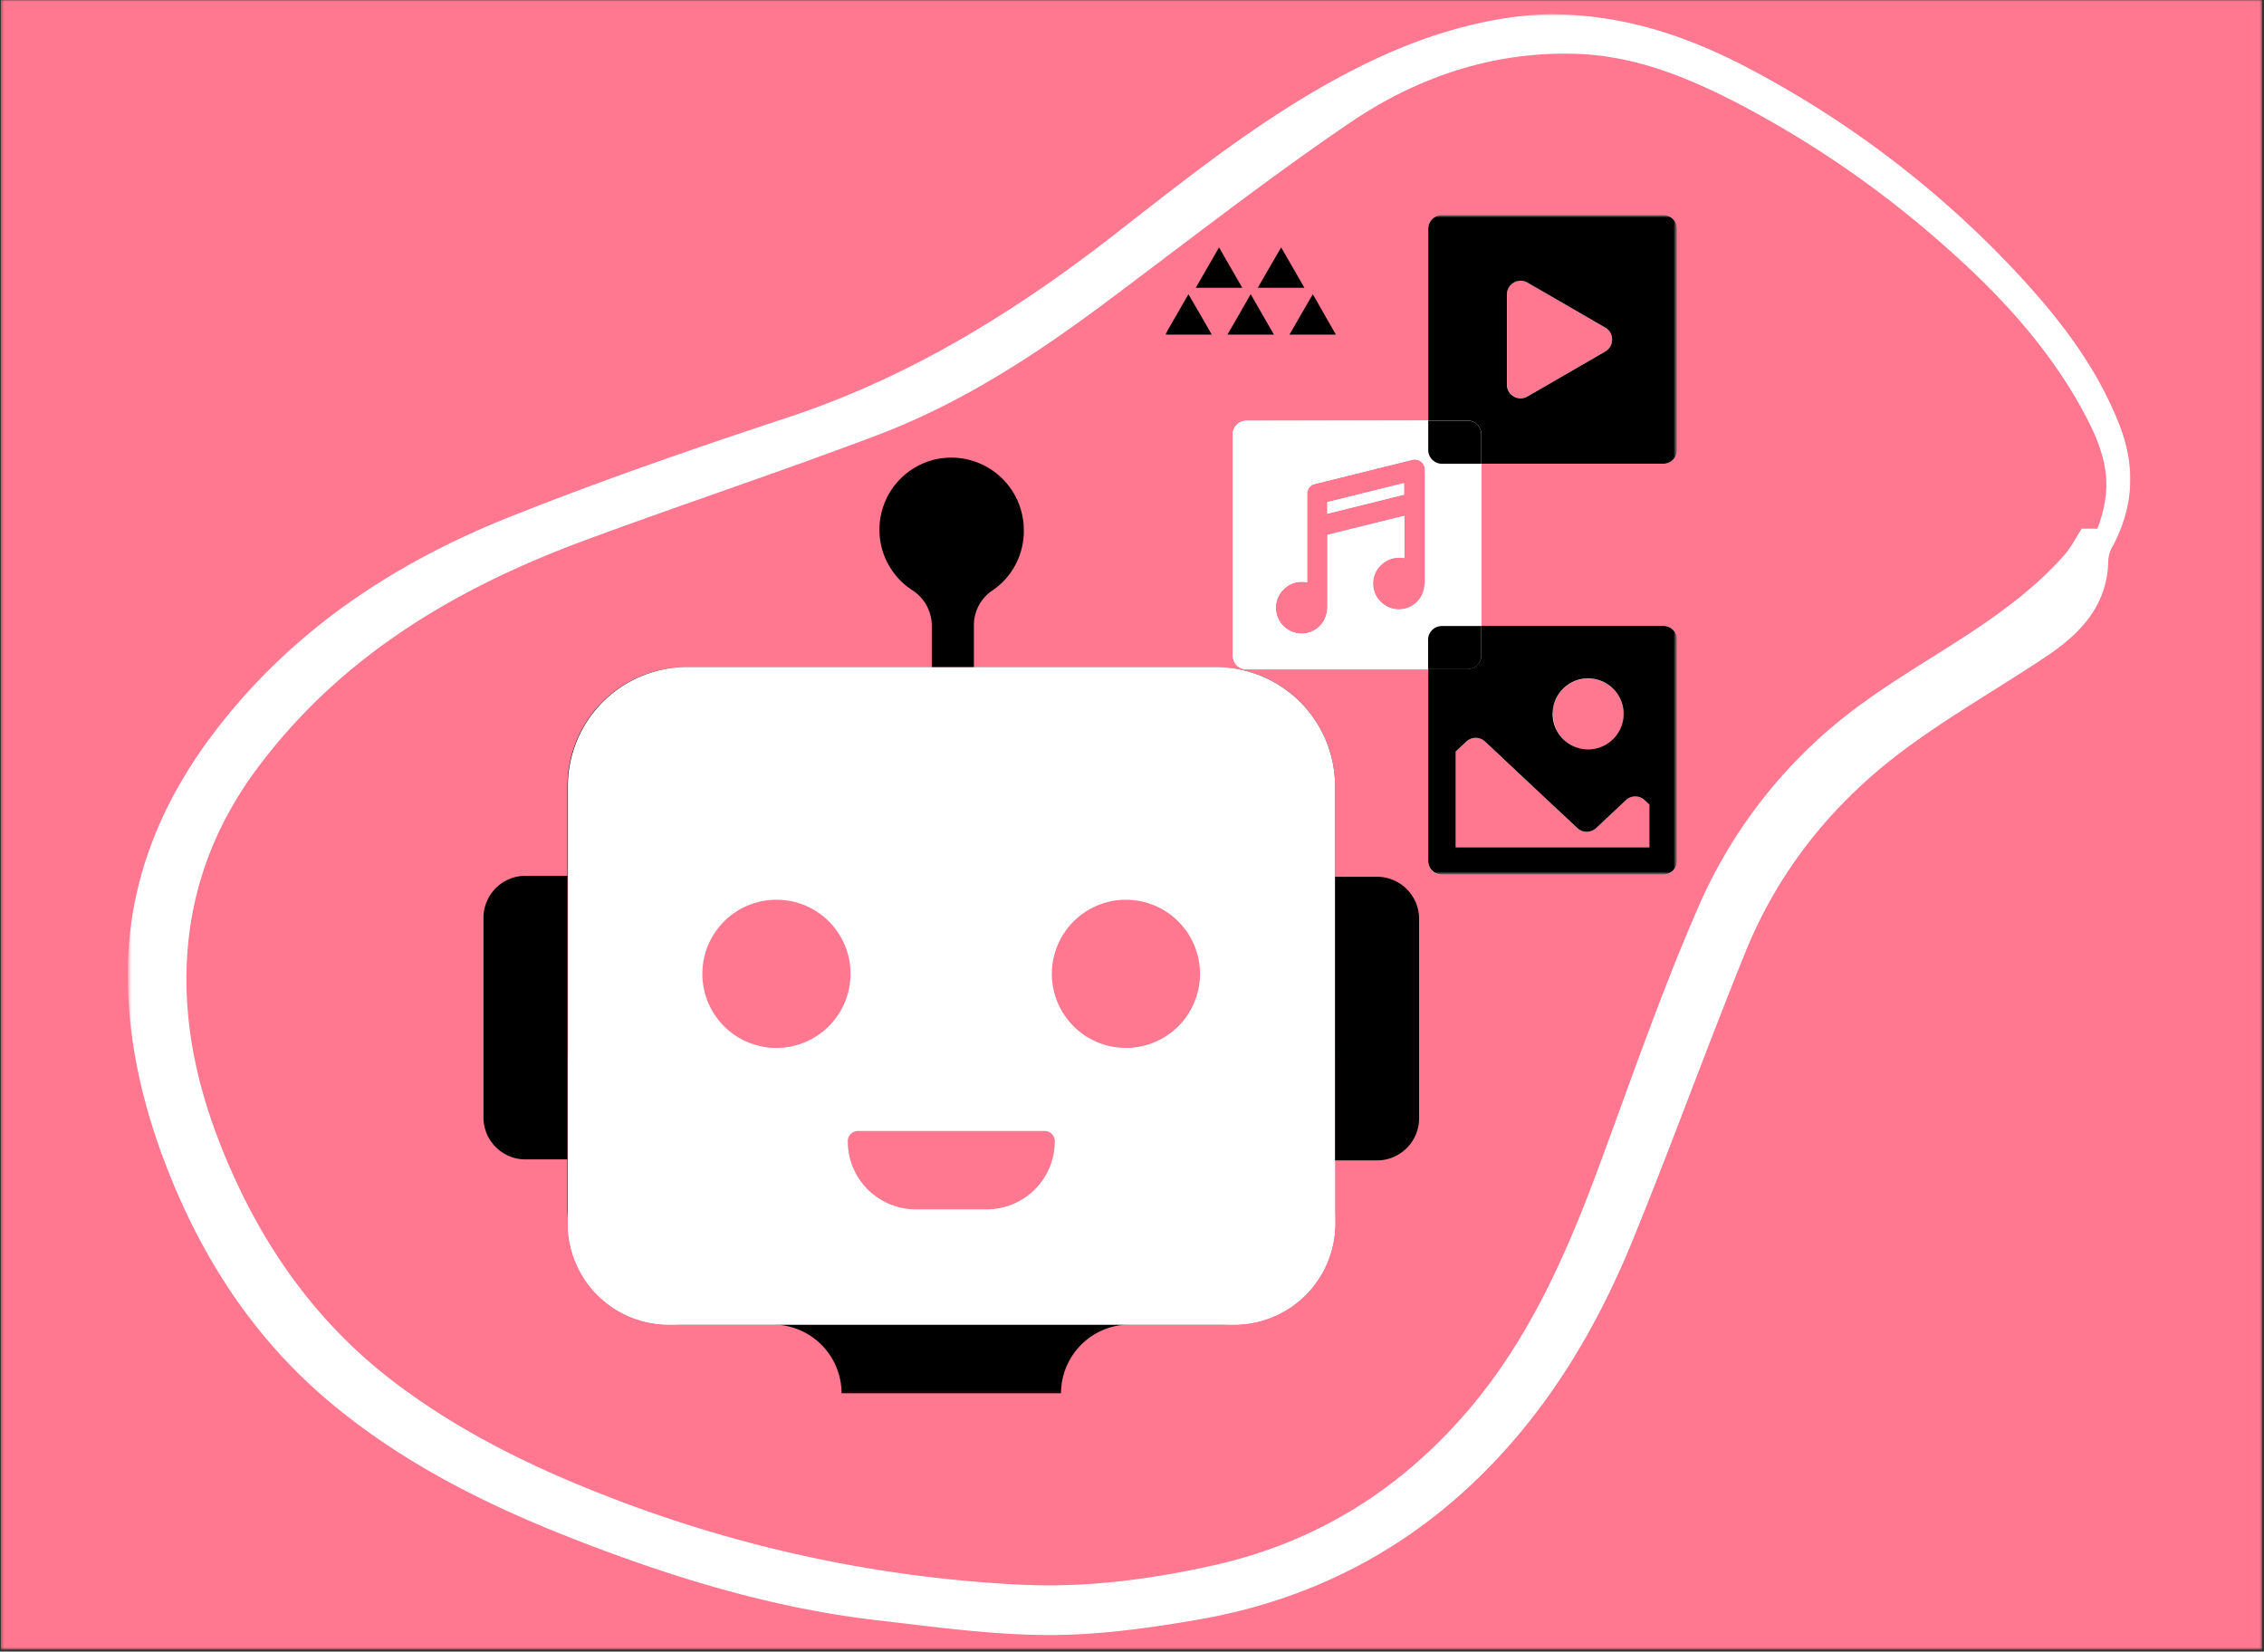 <svg xmlns="http://www.w3.org/2000/svg" width="765" height="558" fill="none" viewBox="0 0 765 558">
  <rect x="0" y="0" width="765" height="558" fill="#333333" stroke="none"/>
  <g clip-path="url(#diseno-sin-titulo-15-1__a)">
    <mask id="diseno-sin-titulo-15-1__b" width="765" height="558" x="0" y="0" maskUnits="userSpaceOnUse" style="mask-type:luminance">
      <path fill="#fff" d="M.29 0h764.082v557.333H.289V0Z"/>
    </mask>
    <g mask="url(#diseno-sin-titulo-15-1__b)">
      <path fill="#FF788F" d="M.29 0h764.082v557.333H.289V0Z"/>
    </g>
    <mask id="diseno-sin-titulo-15-1__c" width="677" height="549" x="43" y="4" maskUnits="userSpaceOnUse" style="mask-type:luminance">
      <path fill="#fff" d="M43.477 4.646h676.52V552.99H43.477V4.646Z"/>
    </mask>
    <g mask="url(#diseno-sin-titulo-15-1__c)">
      <path fill="#fff" d="M523.765 4.797c28.339.14 51.391 9.396 73.422 21.687a340.858 340.858 0 0 1 43.318 28.422 339.81 339.81 0 0 1 38.51 34.651c15.125 15.943 28.912 33.006 37.109 53.933 5.511 14.062 4.881 27.416-2.041 40.682a11.467 11.467 0 0 0-1.698 4.906c-.13 15.172-9.136 24.776-20.667 32.511-16.489 11.062-33.927 20.828-49.708 32.786-23.224 17.604-41.167 40.052-52.198 67.224-13.146 32.37-24.995 65.271-38.208 97.615-12.047 29.479-28.25 56.625-51.073 79.156-26.693 26.349-58.974 42.531-95.839 48.864-16.734 2.875-33.807 5.25-50.719 5.183-19.177-.078-38.38-2.787-57.5-4.985-35.229-4.052-68.859-14.349-101.791-27.146-30.146-11.713-58.938-26.052-83.75-47.005-25.005-21.114-42.443-47.833-54.35-78.265-8.208-20.969-13.296-42.667-13.416-65.141-.172-30.792 10.64-57.969 29.198-82.406 26.031-34.292 60.542-57.141 99.823-72.802 31.021-12.37 62.667-23.266 94.385-33.761 40.74-13.489 76.417-35.515 109.995-61.661 28.412-22.125 56.537-44.76 89.625-59.969 19.115-8.786 39.005-14.042 57.573-14.48ZM708.723 178.63c4.995-13.453 3.771-23.359-3.875-37.88-11.557-21.943-27.927-40.021-46.458-56.469a347.474 347.474 0 0 0-70.979-49.265c-17.13-8.886-34.875-16.115-54.406-16.802-28.245-1.006-54.167 7.802-77.047 23.38-28.422 19.343-55.547 40.599-83.125 61.166-23.766 17.719-48.604 33.75-76.401 44.266-32.62 12.344-65.756 23.323-98.474 35.401-43.776 16.162-82.933 39.224-111.313 77.542-14.729 19.89-22.849 42.245-23.588 67.067-.709 23.907 5.37 46.428 14.906 68.089 12.505 28.406 30.208 52.797 55.177 71.781 23.771 18.073 50.333 30.563 78.078 40.933a443.934 443.934 0 0 0 65.261 18.843 444.131 444.131 0 0 0 67.364 8.677c22.459 1.204 44.761-1.661 66.745-6.625 34.766-7.849 63.349-26.005 86.13-52.984 19.985-23.656 32.401-51.62 43.11-80.427 11.166-30.031 21.546-60.432 34.406-89.734a166.582 166.582 0 0 1 10.396-19.834 166.314 166.314 0 0 1 12.953-18.26 166.958 166.958 0 0 1 15.281-16.36 166.844 166.844 0 0 1 17.339-14.166c22.666-16.339 48.614-28.183 67.494-49.636 2.11-2.395 3.547-5.375 5.698-8.703h5.328Z"/>
    </g>
    <path stroke="#fff" stroke-width="7.99" d="m642.616 65.182 8.756 7.485"/>
    <mask id="diseno-sin-titulo-15-1__d" width="151" height="224" x="416" y="72" maskUnits="userSpaceOnUse" style="mask-type:luminance">
      <path fill="#fff" d="M416 72.662h150.432v222.734H416V72.662Z"/>
    </mask>
    <g mask="url(#diseno-sin-titulo-15-1__d)">
      <path fill="#fff" d="M448.503 169.656v3.881h.041l25.854-6.422v-3.875l-25.895 6.416Zm76.89 67.308v.047c0-.047.047-.089.047-.089l-.047.042Zm-76.89-67.308v3.881h.041l25.854-6.422v-3.875l-25.895 6.416Zm-27.329-27.458a4.632 4.632 0 0 0-4.635 4.635v74.709a4.632 4.632 0 0 0 4.635 4.635h61.428v64.771a4.636 4.636 0 0 0 4.635 4.636h74.75a4.638 4.638 0 0 0 4.641-4.636v-74.802c0-.307-.047-.62-.047-.979a4.683 4.683 0 0 0-2.766-3.344 5.093 5.093 0 0 0-1.828-.354h-61.422v-54.787h61.422a4.633 4.633 0 0 0 4.641-4.635v-74.75a4.633 4.633 0 0 0-4.641-4.635h-74.75a4.632 4.632 0 0 0-4.635 4.635v64.766l-61.428.135Zm87.995-42.703v-.266c.177-3.432 3.922-5.53 6.953-3.745l26.297 15.198c1.427.849 2.229 2.276 2.318 3.745v.938c0 .088 0 .13-.042.224 0 .041 0 .088-.047.13 0 .047 0 .088-.041.135 0 .089-.047.177-.089.266-.047.135-.094.271-.182.401-.042.135-.13.271-.177.401a6.858 6.858 0 0 1-.136.271 1.925 1.925 0 0 1-.354.489c-.312.401-.76.756-1.203 1.026l-26.302 15.198c-3.073 1.782-6.953-.442-6.953-4.01V99.495h-.042Zm-27.729 97.573c-.042.271-.088.536-.13.802a7.88 7.88 0 0 1-.401 2.052c-.047.135-.089.271-.136.401-.046.135-.088.271-.135.401-.042.089-.042.136-.089.224 0 .047 0 .047-.041.089 0 .046-.047.046-.047.088-.042.089-.089.177-.135.271a8.685 8.685 0 0 1-7.62 4.5c-4.813 0-8.74-3.922-8.74-8.734a8.69 8.69 0 0 1 .849-3.745c.047-.089.089-.224.177-.313.089-.182.224-.401.313-.583.047-.042.047-.089.088-.13.047-.089.136-.177.183-.271.218-.307.489-.62.755-.891.135-.13.265-.265.401-.401.135-.13.265-.265.448-.401.13-.13.312-.224.442-.354.224-.177.448-.312.672-.448.042-.042.089-.042.13-.088.089-.042.136-.089.224-.089.178-.088.36-.177.537-.266.088-.046.177-.093.266-.135.177-.089.359-.135.578-.224.088-.042.182-.042.27-.088.042 0 .042 0 .089-.047.089 0 .135-.042.224-.042.13-.047.266-.047.354-.089.136-.046.266-.046.401-.088.136 0 .266-.047.401-.047h.136c.135 0 .224 0 .354-.042h1.385c.266.042.531.089.844.131h.047v-14.219l-25.99 6.416v24.521c0 .266-.041.532-.088.802-.042.844-.266 1.646-.537 2.407-.088.265-.218.489-.312.755-.13.271-.308.583-.443.849-.088.135-.177.265-.266.401-.135.177-.224.312-.359.489-.088.089-.177.178-.266.313-.182.177-.359.354-.536.536-1.563 1.427-3.609 2.318-5.885 2.318-4.813 0-8.735-3.922-8.735-8.739 0-2.271.844-4.323 2.271-5.881.089-.135.224-.224.359-.359l.089-.089c.042-.046.088-.088.135-.135l.131-.13.088-.089.089-.047.047-.047c.088-.088.223-.177.312-.265.089-.089.224-.177.354-.266.495-.312.985-.583 1.474-.802.266-.088.537-.224.802-.312.802-.271 1.693-.401 2.63-.401h.579c.135 0 .224 0 .359.041.266.047.531.047.844.136h.047v-29.865c0-.891.354-1.739.89-2.364.042-.042.089-.131.177-.178l.047-.046.089-.089.041-.042c.047-.047.094-.088.136-.088l.047-.047c.041-.047.088-.089.13-.089.088-.046.182-.088.271-.135a.335.335 0 0 1 .218-.089h.047c.047-.041.089-.041.177-.041.047 0 .089-.047.136-.047.088-.047.135-.047.224-.089l32.896-8.156a3.406 3.406 0 0 1 2.984.625 3.519 3.519 0 0 1 1.339 2.761v38.333h-.136Zm43.193 43.599v-.136c0-.177 0-.359.047-.536 0-.224.047-.401.088-.578.047-.177.047-.354.089-.537 0-.041 0-.088.047-.13.041-.182.088-.359.135-.495.042-.13.089-.265.089-.354.041-.088.041-.224.088-.312.042-.089.042-.177.089-.224.041-.089.041-.177.088-.266 0-.047.047-.088.047-.088.042-.047.042-.136.089-.177 0-.047 0-.047.041-.094 0-.042.047-.089.047-.13.042-.089.089-.224.13-.313.047-.088.094-.224.136-.312.088-.178.177-.313.265-.49.047-.089.094-.177.136-.271.088-.177.177-.354.312-.489.136-.219.313-.49.49-.714.135-.13.224-.312.359-.443.177-.224.354-.401.532-.625.093-.088.182-.177.27-.312.089-.089.224-.177.313-.266.088-.088.219-.182.312-.271.089-.088.219-.177.308-.265.093-.089.224-.177.312-.266a.95.95 0 0 1 .36-.224c.088-.088.224-.135.354-.224.088-.088.224-.135.312-.224 0 0 .047 0 .047-.041.089-.047.224-.136.354-.178.136-.046.271-.135.36-.182.13-.041.265-.13.401-.177.13-.047.265-.135.401-.177.13-.047.265-.089.401-.135.13-.042.312-.089.489-.177a.808.808 0 0 1 .355-.089c.135-.047.27-.089.401-.089.27-.046.536-.135.849-.182.265-.042.578-.088.848-.13.178-.047.402-.047.62-.047h.625c6.599 0 11.995 5.349 11.995 11.99 0 6.599-5.354 11.994-11.995 11.994-.401 0-.802 0-1.203-.046a10.611 10.611 0 0 1-1.203-.178c-.135-.046-.266-.046-.401-.088a1.234 1.234 0 0 0-.401-.089c-.266-.093-.537-.182-.802-.27-.177-.042-.313-.131-.49-.178-.047 0-.047 0-.088-.046-.047 0-.089-.042-.089-.042-.047 0-.047-.047-.088-.047-.094-.042-.136-.042-.183-.088-.041-.042-.13-.042-.177-.089l-.041-.042s-.047 0-.047-.047c-.136-.088-.313-.135-.448-.224-.13-.088-.266-.13-.401-.223-.089-.042-.177-.131-.266-.178-.265-.177-.489-.312-.76-.536a.863.863 0 0 0-.219-.13 2.53 2.53 0 0 1-.401-.36c-.182-.13-.313-.265-.448-.401l-.266-.265c-.046-.047-.088-.089-.135-.177-.135-.136-.266-.313-.401-.448l-.224-.224c-.089-.089-.13-.177-.177-.219l-.047-.047c-.089-.135-.177-.224-.266-.354 0 0-.041-.047-.041-.094l-.047-.041c-.089-.136-.224-.313-.313-.448-.088-.131-.177-.313-.265-.443 0-.047-.047-.047-.047-.089-.042-.046-.042-.093-.089-.135-.047-.089-.088-.177-.135-.266-.042-.093-.089-.135-.089-.224-.088-.135-.13-.312-.224-.489a3.645 3.645 0 0 1-.13-.36v-.041c-.047-.136-.088-.224-.135-.36-.042-.135-.089-.265-.136-.401-.041-.135-.088-.312-.13-.442a1.316 1.316 0 0 1-.088-.36v-.047c-.047-.13-.047-.218-.089-.354-.047-.177-.047-.312-.094-.489-.041-.224-.041-.401-.088-.625-.042-.401-.042-.802-.042-1.25-.182-.266-.182-.443-.182-.62Zm-22.818 9.896 22.375 20.994 8.781 8.198a4.626 4.626 0 0 0 6.375 0l10.026-9.401c.36-.312.714-.583 1.115-.76.182-.089.401-.177.625-.266.224-.088.401-.135.625-.182.089 0 .135-.042.224-.042.088 0 .135 0 .224-.047h.802c.089 0 .177 0 .266.047.177.042.354.042.536.136.042 0 .089 0 .13.041.047 0 .094.047.136.047.224.089.448.177.666.266.094.047.224.135.313.177.135.089.271.182.359.271.136.088.224.177.354.312l1.605 1.516h-.042v14.396h-65.438v-32.365l3.568-3.338a4.626 4.626 0 0 1 6.375 0Zm-53.312-77.026 25.895-6.422v-3.875l-25.895 6.416v3.881Zm76.937 63.297c0 .041 0 .041-.047.088.047-.047.047-.135.089-.182 0 0 0 .047-.042.094Zm.62-1.339c-.089.135-.13.312-.219.443.089-.177.177-.308.219-.443Zm0 0c-.089.135-.13.312-.219.443.089-.177.177-.308.219-.443Z"/>
    </g>
    <path fill="#fff" d="M482.69 215.214a4.584 4.584 0 0 1 2.766-3.344 4.724 4.724 0 0 1 1.828-.36h13.281v-54.828h-13.281a4.633 4.633 0 0 1-4.641-4.635v-9.938h-61.469a4.632 4.632 0 0 0-4.635 4.636v74.708a4.633 4.633 0 0 0 4.635 4.636h61.469v-9.943c-.041-.307 0-.62.047-.932Zm-1.292-18.146c0 .271-.046.536-.088.802-.359 4.505-4.057 8.026-8.651 8.026-4.813 0-8.735-3.922-8.735-8.735 0-4.817 3.922-8.739 8.735-8.739.625 0 1.203.047 1.786.177v-14.307l-25.901 6.416v24.521c0 .266-.041.531-.088.802-.354 4.5-4.058 8.021-8.646 8.021-4.818 0-8.74-3.922-8.74-8.734 0-4.818 3.922-8.74 8.74-8.74.625 0 1.203.047 1.781.182v-29.869a3.477 3.477 0 0 1 2.63-3.386l32.896-8.156a3.422 3.422 0 0 1 2.99.625 3.528 3.528 0 0 1 1.333 2.76v38.334h-.042Zm-32.895-27.412 25.895-6.416v3.875l-25.895 6.421v-3.88Z"/>
    <mask id="diseno-sin-titulo-15-1__e" width="86" height="86" x="481" y="72" maskUnits="userSpaceOnUse" style="mask-type:luminance">
      <path fill="#fff" d="M481.336 72.662h85.099v84.671h-85.099V72.662Z"/>
    </mask>
    <g mask="url(#diseno-sin-titulo-15-1__e)">
      <path fill="#000" d="M500.526 146.745v9.937h61.469a4.633 4.633 0 0 0 4.64-4.635v-74.75a4.633 4.633 0 0 0-4.64-4.635h-74.75a4.632 4.632 0 0 0-4.636 4.635v64.766h13.282c2.588.047 4.635 2.099 4.635 4.682Zm8.651-47.25c0-3.568 3.875-5.797 6.953-4.01l26.297 15.197c3.078 1.782 3.078 6.24 0 8.068l-26.297 15.203c-3.078 1.782-6.953-.448-6.953-4.015V99.495Z"/>
    </g>
    <path fill="#000" d="M487.237 156.682h13.281v-9.937a4.632 4.632 0 0 0-4.635-4.636h-13.281v9.938c0 2.542 2.093 4.635 4.635 4.635Z"/>
    <mask id="diseno-sin-titulo-15-1__f" width="174" height="214" x="393" y="82" maskUnits="userSpaceOnUse" style="mask-type:luminance">
      <path fill="#fff" d="M393.633 82.666H566.43v212.73H393.633V82.666Z"/>
    </mask>
    <g mask="url(#diseno-sin-titulo-15-1__f)">
      <path fill="#000" d="m405.531 106.224 3.922 6.823h-15.734l3.922-6.823 3.927-6.818 3.963 6.818Zm24.917 6.823-3.922-6.823-3.922-6.818-3.922 6.818-3.922 6.823h15.688Zm5.26 0h15.693l-3.922-6.823-3.88-6.818-3.964 6.818-3.927 6.823Zm-19.88-22.646-3.922-6.818-7.843 13.635h15.687l-3.922-6.817Zm24.917 6.817-7.844-13.635-3.969 6.818-3.922 6.817h15.735ZM566.63 216.146v74.708a4.638 4.638 0 0 1-4.64 4.64h-74.75a4.636 4.636 0 0 1-4.636-4.64v-64.813h13.281a4.629 4.629 0 0 0 4.636-4.635v-9.938h61.469c.625 0 1.25.131 1.828.355a4.682 4.682 0 0 1 2.765 3.343c0 .36.047.672.047.98Zm-41.995 25.052c0 6.645 5.396 11.994 11.995 11.994 6.641 0 11.99-5.395 11.99-11.994 0-6.641-5.396-11.99-11.99-11.99-6.64-.042-11.995 5.349-11.995 11.99Zm32.719 30.671-1.604-1.515a4.626 4.626 0 0 0-6.375 0l-10.026 9.401a4.626 4.626 0 0 1-6.375 0l-8.781-8.198-22.375-20.995a4.626 4.626 0 0 0-6.375 0l-3.568 3.339v32.364h65.438v-14.396h.041Z"/>
    </g>
    <path fill="#000" d="M500.518 221.453v-9.943h-13.281c-.625 0-1.25.136-1.828.36a4.687 4.687 0 0 0-2.766 3.343c-.041.313-.088.625-.088.933v9.942h13.286c2.63 0 4.677-2.052 4.677-4.635Z"/>
    <mask id="diseno-sin-titulo-15-1__g" width="262" height="246" x="190" y="225" maskUnits="userSpaceOnUse" style="mask-type:luminance">
      <path fill="#fff" d="M190.664 225.333h261.333v245.584H190.664V225.333Z"/>
    </mask>
    <g mask="url(#diseno-sin-titulo-15-1__g)">
      <path fill="#000" d="M410.813 225.354H232.058a39.578 39.578 0 0 0-7.865.777 40.545 40.545 0 0 0-3.839.958c-1.26.385-2.505.828-3.723 1.333a39.123 39.123 0 0 0-3.573 1.693 39.344 39.344 0 0 0-3.396 2.031 40.186 40.186 0 0 0-3.177 2.36 40.49 40.49 0 0 0-5.589 5.583 42.392 42.392 0 0 0-2.354 3.177 40.709 40.709 0 0 0-2.036 3.396 40.451 40.451 0 0 0-3.985 11.135 41.26 41.26 0 0 0-.578 3.917 40.043 40.043 0 0 0-.193 3.948v142.661a37.873 37.873 0 0 0 .183 3.839 39.352 39.352 0 0 0 1.484 7.531 38.853 38.853 0 0 0 2.932 7.099 38.448 38.448 0 0 0 1.969 3.297 40.39 40.39 0 0 0 2.286 3.094 39.494 39.494 0 0 0 2.579 2.849c.906.906 1.854 1.77 2.849 2.583a39.134 39.134 0 0 0 3.083 2.292 41.021 41.021 0 0 0 3.297 1.979 38.232 38.232 0 0 0 3.474 1.64c1.182.495 2.39.927 3.62 1.297 1.223.375 2.468.688 3.723.938a39.167 39.167 0 0 0 7.641.75h30.234a23.696 23.696 0 0 1 4.537.448c.745.151 1.484.333 2.213.557a22.843 22.843 0 0 1 4.209 1.745c.672.354 1.323.75 1.958 1.172a22.965 22.965 0 0 1 3.521 2.89 21.297 21.297 0 0 1 1.531 1.693c.485.588.938 1.198 1.36 1.828a22.914 22.914 0 0 1 2.151 4.021c.291.703.547 1.422.77 2.151.219.729.402 1.463.553 2.213.151.745.26 1.495.333 2.256.078.755.114 1.515.114 2.276h74.162c0-.761.036-1.521.115-2.276.072-.761.182-1.511.333-2.256a22.857 22.857 0 0 1 1.323-4.364c.291-.703.614-1.391.974-2.063a23.94 23.94 0 0 1 1.172-1.958c.427-.63.88-1.24 1.359-1.828a23.582 23.582 0 0 1 3.224-3.224 22.096 22.096 0 0 1 1.833-1.359 23.958 23.958 0 0 1 4.021-2.151 22.348 22.348 0 0 1 2.146-.766 23.329 23.329 0 0 1 2.213-.557 23.733 23.733 0 0 1 4.537-.448h30.229c1.287 0 2.563-.063 3.844-.188a38.776 38.776 0 0 0 7.526-1.5 37.505 37.505 0 0 0 3.62-1.297 39.14 39.14 0 0 0 3.474-1.64 41.021 41.021 0 0 0 3.297-1.979 40.477 40.477 0 0 0 3.083-2.292 40.892 40.892 0 0 0 2.849-2.583 40.938 40.938 0 0 0 2.578-2.849 39.507 39.507 0 0 0 5.896-9.865 39.356 39.356 0 0 0 2.219-7.354c.25-1.255.432-2.526.557-3.802.125-1.276.187-2.558.182-3.839V265.662c0-1.318-.062-2.636-.193-3.948a39.43 39.43 0 0 0-.583-3.917 40.426 40.426 0 0 0-.958-3.833 41.148 41.148 0 0 0-1.334-3.729 39.114 39.114 0 0 0-1.692-3.573 39.102 39.102 0 0 0-2.032-3.396 40.858 40.858 0 0 0-2.359-3.177 38.083 38.083 0 0 0-2.656-2.927 37.878 37.878 0 0 0-2.927-2.656 41.322 41.322 0 0 0-3.177-2.36 39.344 39.344 0 0 0-3.396-2.031 39.249 39.249 0 0 0-3.573-1.693 41.25 41.25 0 0 0-3.729-1.333 40.446 40.446 0 0 0-3.834-.958 40.058 40.058 0 0 0-7.864-.777Z"/>
    </g>
    <path fill="#fff" d="M417.008 447.51H226.003c-1.12 0-2.235-.052-3.349-.161a35.446 35.446 0 0 1-3.308-.49 33.07 33.07 0 0 1-3.25-.817 33.868 33.868 0 0 1-6.177-2.558 34.204 34.204 0 0 1-2.875-1.719 33.95 33.95 0 0 1-5.166-4.244 33.631 33.631 0 0 1-4.245-5.172 35.387 35.387 0 0 1-1.724-2.87c-.526-.984-1-1.995-1.427-3.026a32.043 32.043 0 0 1-1.13-3.156 34.818 34.818 0 0 1-.813-3.245 35.818 35.818 0 0 1-.495-3.313 34.316 34.316 0 0 1-.161-3.343V265.661a39.768 39.768 0 0 1 .776-7.864c.255-1.292.578-2.573.958-3.834a41.257 41.257 0 0 1 1.334-3.729 39.24 39.24 0 0 1 1.692-3.573 39.497 39.497 0 0 1 4.391-6.573 38.46 38.46 0 0 1 2.656-2.927 39.238 39.238 0 0 1 2.927-2.656 41.31 41.31 0 0 1 3.177-2.359 39.102 39.102 0 0 1 3.396-2.032 38.708 38.708 0 0 1 3.578-1.692 40.92 40.92 0 0 1 3.724-1.334 40.446 40.446 0 0 1 3.834-.958 40.058 40.058 0 0 1 7.864-.776h178.625a40.043 40.043 0 0 1 7.865.776c1.291.255 2.573.578 3.833.958 1.266.386 2.505.829 3.729 1.334a39.114 39.114 0 0 1 3.573 1.692 39.102 39.102 0 0 1 3.396 2.032 41.116 41.116 0 0 1 3.177 2.359 38.083 38.083 0 0 1 2.927 2.656 39.217 39.217 0 0 1 2.656 2.927 39.497 39.497 0 0 1 4.391 6.573 39.517 39.517 0 0 1 1.693 3.573 41.25 41.25 0 0 1 1.333 3.729c.38 1.261.703 2.542.958 3.834a39.753 39.753 0 0 1 .776 7.864v147.735c0 1.114-.052 2.229-.161 3.343a34.813 34.813 0 0 1-1.307 6.558 33.92 33.92 0 0 1-1.125 3.156 35.892 35.892 0 0 1-1.433 3.026 34.009 34.009 0 0 1-1.724 2.87 33.62 33.62 0 0 1-1.994 2.693 36.556 36.556 0 0 1-2.245 2.479 35.333 35.333 0 0 1-2.485 2.25 34.447 34.447 0 0 1-2.687 1.989 32.67 32.67 0 0 1-2.875 1.724 33.738 33.738 0 0 1-6.177 2.558 33.332 33.332 0 0 1-6.557 1.307c-1.115.109-2.23.161-3.344.161Z"/>
    <path fill="#fff" d="M417.008 388.698H226.003c-1.12 0-2.235-.057-3.349-.167a33.854 33.854 0 0 1-6.558-1.302 35.592 35.592 0 0 1-3.151-1.13 33.585 33.585 0 0 1-3.026-1.432 34.204 34.204 0 0 1-2.875-1.719 34.521 34.521 0 0 1-2.687-1.995 32.425 32.425 0 0 1-2.479-2.25 33.6 33.6 0 0 1-4.245-5.172 35.216 35.216 0 0 1-1.724-2.87c-.526-.984-1-1.994-1.427-3.026a31.954 31.954 0 0 1-1.13-3.151 35.318 35.318 0 0 1-.813-3.25 35.298 35.298 0 0 1-.495-3.312 34.17 34.17 0 0 1-.161-3.344v58.818c0 1.114.052 2.229.161 3.344.115 1.109.276 2.213.495 3.312.219 1.094.49 2.177.813 3.245.322 1.073.697 2.12 1.13 3.156a34.066 34.066 0 0 0 1.427 3.026 35.216 35.216 0 0 0 1.724 2.87 33.631 33.631 0 0 0 4.245 5.172 33.723 33.723 0 0 0 5.166 4.239 32.966 32.966 0 0 0 2.875 1.724 33.594 33.594 0 0 0 6.177 2.558c1.068.328 2.151.599 3.25.817 1.094.214 2.198.381 3.308.49 1.114.109 2.229.161 3.349.161h191.005c1.114 0 2.229-.052 3.344-.161a35.493 35.493 0 0 0 3.312-.49 33.047 33.047 0 0 0 3.245-.817 33.825 33.825 0 0 0 6.177-2.558 34.14 34.14 0 0 0 2.875-1.718 35.85 35.85 0 0 0 2.687-1.995 35.088 35.088 0 0 0 2.485-2.25 36.556 36.556 0 0 0 2.245-2.479 33.62 33.62 0 0 0 1.994-2.693 33.85 33.85 0 0 0 4.282-9.052 34.813 34.813 0 0 0 1.307-6.557c.109-1.115.161-2.23.161-3.344v-58.818a33.428 33.428 0 0 1-.656 6.656 35.312 35.312 0 0 1-.812 3.25 32.22 32.22 0 0 1-1.131 3.151 33.934 33.934 0 0 1-1.427 3.026 33.85 33.85 0 0 1-1.724 2.87 33.441 33.441 0 0 1-1.994 2.693 33.687 33.687 0 0 1-4.73 4.729 34.521 34.521 0 0 1-2.687 1.995 33.886 33.886 0 0 1-2.875 1.719 33.457 33.457 0 0 1-3.026 1.432 35.365 35.365 0 0 1-3.151 1.13 34.818 34.818 0 0 1-3.245.813c-1.099.218-2.203.38-3.312.489-1.115.11-2.23.167-3.344.167Z"/>
    <mask id="diseno-sin-titulo-15-1__h" width="30" height="98" x="162" y="294" maskUnits="userSpaceOnUse" style="mask-type:luminance">
      <path fill="#fff" d="M162.703 294.667H192V392h-29.297v-97.333Z"/>
    </mask>
    <g mask="url(#diseno-sin-titulo-15-1__h)">
      <path fill="#000" d="M177.589 295.896h14.161v95.828h-14.161a14.153 14.153 0 0 1-7.803-2.328 14.23 14.23 0 0 1-2.145-1.719 14.552 14.552 0 0 1-1.771-2.104 14.465 14.465 0 0 1-1.334-2.401 14.163 14.163 0 0 1-1.177-5.344v-67.709a14.241 14.241 0 0 1 2.401-7.901 13.838 13.838 0 0 1 1.766-2.156c.662-.661 1.38-1.25 2.156-1.771.776-.52 1.599-.958 2.459-1.312a14.108 14.108 0 0 1 5.448-1.083Z"/>
    </g>
    <path fill="#000" d="M465.279 392.057h-14.162v-95.833h14.162c.932 0 1.859.089 2.776.271a13.96 13.96 0 0 1 2.666.812 14.013 14.013 0 0 1 4.615 3.084c.661.661 1.255 1.38 1.771 2.156a14.095 14.095 0 0 1 2.125 5.125c.182.917.276 1.844.276 2.776v67.38a14.302 14.302 0 0 1-1.084 5.443 14.148 14.148 0 0 1-3.088 4.62 14.299 14.299 0 0 1-4.615 3.083 14.312 14.312 0 0 1-5.442 1.083Z"/>
    <path fill="#fff" d="M295.482 329.026c0 1.078-.052 2.151-.162 3.224a31.363 31.363 0 0 1-.474 3.198 32.186 32.186 0 0 1-.781 3.135 32.942 32.942 0 0 1-1.088 3.042 33.2 33.2 0 0 1-3.047 5.693 32.702 32.702 0 0 1-1.922 2.599 35.467 35.467 0 0 1-2.172 2.396c-.76.76-1.563 1.484-2.396 2.166a31.95 31.95 0 0 1-2.594 1.927 34.05 34.05 0 0 1-2.77 1.662c-.954.505-1.928.968-2.922 1.38-1 .411-2.011.776-3.047 1.088a32.119 32.119 0 0 1-3.13.787 33.41 33.41 0 0 1-3.198.474 33.482 33.482 0 0 1-6.459 0 33.41 33.41 0 0 1-3.198-.474 32.119 32.119 0 0 1-3.13-.787 33.144 33.144 0 0 1-3.047-1.088 34.423 34.423 0 0 1-2.922-1.38 34.05 34.05 0 0 1-2.77-1.662 31.95 31.95 0 0 1-2.594-1.927 32.576 32.576 0 0 1-2.396-2.166 35.467 35.467 0 0 1-2.172-2.396 32.702 32.702 0 0 1-1.922-2.599 31.669 31.669 0 0 1-1.661-2.771 32.537 32.537 0 0 1-3.255-9.099 33.148 33.148 0 0 1-.48-3.198 33.374 33.374 0 0 1 0-6.453c.11-1.073.266-2.141.48-3.198.208-1.057.468-2.104.781-3.135a32.942 32.942 0 0 1 1.088-3.042 33.89 33.89 0 0 1 1.386-2.922 31.669 31.669 0 0 1 1.661-2.771 32.702 32.702 0 0 1 1.922-2.599 33.977 33.977 0 0 1 2.172-2.39c.76-.766 1.563-1.49 2.396-2.172a31.95 31.95 0 0 1 2.594-1.927 34.05 34.05 0 0 1 2.77-1.662 33.15 33.15 0 0 1 9.099-3.255 33.41 33.41 0 0 1 3.198-.474 33.477 33.477 0 0 1 6.459 0 33.41 33.41 0 0 1 3.198.474 33.15 33.15 0 0 1 9.099 3.255 34.05 34.05 0 0 1 2.77 1.662 31.95 31.95 0 0 1 2.594 1.927 31.353 31.353 0 0 1 2.396 2.172c.76.76 1.484 1.557 2.172 2.39a32.702 32.702 0 0 1 1.922 2.599 31.669 31.669 0 0 1 1.661 2.771 33.89 33.89 0 0 1 1.386 2.922c.411.995.776 2.01 1.088 3.042.313 1.031.573 2.078.781 3.135.214 1.057.37 2.125.474 3.198.11 1.073.162 2.146.162 3.229Z"/>
    <path fill="#FF788F" d="M287.381 329.026c0 .818-.037 1.63-.12 2.448-.078.813-.198 1.62-.359 2.422a23.378 23.378 0 0 1-.594 2.38 24.74 24.74 0 0 1-3.13 6.63 24.387 24.387 0 0 1-1.459 1.974 24.165 24.165 0 0 1-1.646 1.818 25.976 25.976 0 0 1-1.812 1.651 25.013 25.013 0 0 1-4.068 2.724c-.724.391-1.458.74-2.213 1.052-.756.318-1.526.594-2.308.833a24.95 24.95 0 0 1-2.38.599c-.802.162-1.609.287-2.422.37-.817.078-1.63.12-2.448.125-.823 0-1.635-.036-2.453-.114a25.195 25.195 0 0 1-4.807-.943 24.035 24.035 0 0 1-2.307-.818c-.761-.312-1.5-.656-2.224-1.041a26.408 26.408 0 0 1-2.104-1.25 23.539 23.539 0 0 1-1.974-1.459 25.768 25.768 0 0 1-1.829-1.635 25.991 25.991 0 0 1-1.651-1.813c-.52-.63-1.01-1.286-1.468-1.963a24.09 24.09 0 0 1-1.271-2.099 24.18 24.18 0 0 1-1.057-2.209 24.506 24.506 0 0 1-1.443-4.682 23.657 23.657 0 0 1-.375-2.422c-.084-.817-.13-1.63-.13-2.448-.006-.817.031-1.635.104-2.453a25.185 25.185 0 0 1 .932-4.807c.229-.787.5-1.557.813-2.313.307-.76.651-1.5 1.031-2.224.385-.723.797-1.427 1.25-2.109.448-.687.932-1.344 1.448-1.979a24.578 24.578 0 0 1 1.635-1.828 24.736 24.736 0 0 1 3.766-3.136 24.743 24.743 0 0 1 4.302-2.338 25.874 25.874 0 0 1 2.302-.844 26.43 26.43 0 0 1 2.375-.614 25.12 25.12 0 0 1 2.422-.375c.812-.089 1.63-.136 2.448-.141.823-.011 1.646.026 2.468.099a24.33 24.33 0 0 1 2.448.338c.808.151 1.61.344 2.401.579.792.234 1.568.505 2.334.812.76.313 1.51.661 2.239 1.042.73.385 1.438.807 2.125 1.26a24.71 24.71 0 0 1 1.995 1.458 25.035 25.035 0 0 1 3.5 3.48 24.77 24.77 0 0 1 4.641 8.651c.239.791.442 1.588.599 2.395.161.813.281 1.625.359 2.448.078.818.12 1.641.115 2.469Z"/>
    <path fill="#fff" d="M413.646 329.026c0 1.078-.057 2.151-.162 3.224a31.363 31.363 0 0 1-.474 3.198 32.501 32.501 0 0 1-.786 3.135 31.546 31.546 0 0 1-1.089 3.042 32.953 32.953 0 0 1-4.968 8.292 34.11 34.11 0 0 1-2.167 2.396 33.63 33.63 0 0 1-4.99 4.093 32.747 32.747 0 0 1-5.697 3.042 33.047 33.047 0 0 1-9.375 2.349 33.374 33.374 0 0 1-6.454 0 33.176 33.176 0 0 1-3.198-.474 33.047 33.047 0 0 1-9.098-3.255 33.07 33.07 0 0 1-7.761-5.755 32.756 32.756 0 0 1-4.099-4.995 32.953 32.953 0 0 1-4.13-8.735 34.045 34.045 0 0 1-.787-3.135 33.127 33.127 0 0 1-.63-6.422 33.084 33.084 0 0 1 .63-6.427 32.942 32.942 0 0 1 6.844-14.469 31.477 31.477 0 0 1 2.172-2.39 31.282 31.282 0 0 1 2.391-2.172 32.927 32.927 0 0 1 11.333-6.058 32.501 32.501 0 0 1 3.135-.786 33.176 33.176 0 0 1 3.198-.474 33.482 33.482 0 0 1 6.454 0 32.881 32.881 0 0 1 9.375 2.349c1 .411 1.973.875 2.921 1.38a33.988 33.988 0 0 1 2.776 1.662 31.95 31.95 0 0 1 2.594 1.927c.834.682 1.63 1.406 2.396 2.172a32.725 32.725 0 0 1 4.094 4.989 32.953 32.953 0 0 1 4.916 11.87c.214 1.057.37 2.125.474 3.198.105 1.073.162 2.146.162 3.229Z"/>
    <path fill="#FF788F" d="M405.479 329.026c0 .818-.041 1.635-.125 2.453a23.982 23.982 0 0 1-.359 2.427c-.162.802-.36 1.599-.594 2.38a25.085 25.085 0 0 1-4.604 8.615 25.193 25.193 0 0 1-1.651 1.818 24.878 24.878 0 0 1-8.12 5.427 25.71 25.71 0 0 1-2.312.828c-.787.239-1.579.437-2.381.599-.807.156-1.614.276-2.432.359-.812.078-1.635.12-2.453.12-.818 0-1.635-.042-2.453-.12a26.925 26.925 0 0 1-2.427-.359 25.295 25.295 0 0 1-2.386-.599 26.867 26.867 0 0 1-2.312-.828 25.629 25.629 0 0 1-2.219-1.047 25.252 25.252 0 0 1-2.109-1.266 23.506 23.506 0 0 1-1.969-1.463 25.193 25.193 0 0 1-3.474-3.469 25.75 25.75 0 0 1-1.458-1.974 23.644 23.644 0 0 1-1.266-2.104 26.576 26.576 0 0 1-1.052-2.224 23.61 23.61 0 0 1-.823-2.313 24.874 24.874 0 0 1-.958-4.807 23.98 23.98 0 0 1-.12-2.453c0-.823.036-1.641.12-2.453.078-.818.198-1.63.359-2.433.162-.802.359-1.598.599-2.38.234-.786.51-1.557.823-2.312.318-.761.667-1.5 1.052-2.224.385-.724.807-1.422 1.266-2.104.453-.683.942-1.339 1.458-1.974a24.776 24.776 0 0 1 1.651-1.818 23.769 23.769 0 0 1 1.823-1.651c.63-.521 1.286-1.01 1.969-1.464a25.19 25.19 0 0 1 2.109-1.26 23.76 23.76 0 0 1 2.219-1.052c.76-.313 1.531-.589 2.312-.828a24.696 24.696 0 0 1 4.813-.959 25.82 25.82 0 0 1 2.453-.119c.818 0 1.635.041 2.453.119.818.084 1.625.204 2.432.36a25.046 25.046 0 0 1 4.693 1.427c.755.312 1.5.661 2.219 1.052a24.624 24.624 0 0 1 5.901 4.375 24.776 24.776 0 0 1 4.375 5.896 24.953 24.953 0 0 1 2.833 9.349c.084.812.125 1.63.125 2.453Z"/>
    <path fill="#000" d="M345.941 179.114c0-.927-.052-1.849-.161-2.77a24.276 24.276 0 0 0-.469-2.74 25.153 25.153 0 0 0-.776-2.667 23.934 23.934 0 0 0-1.073-2.562 23.845 23.845 0 0 0-1.359-2.422 23.888 23.888 0 0 0-1.62-2.255 24.836 24.836 0 0 0-3.958-3.891 24.233 24.233 0 0 0-2.282-1.583 25.604 25.604 0 0 0-2.447-1.318 24.49 24.49 0 0 0-2.584-1.026 23.771 23.771 0 0 0-2.677-.734 24.73 24.73 0 0 0-5.526-.532 24.75 24.75 0 0 0-2.771.209c-.916.119-1.828.291-2.729.515a25.219 25.219 0 0 0-3.344 1.115 24.846 24.846 0 0 0-3.151 1.588 24.864 24.864 0 0 0-2.885 2.021 24.438 24.438 0 0 0-2.563 2.422 24.277 24.277 0 0 0-3.958 5.818 23.828 23.828 0 0 0-1.307 3.271 24.243 24.243 0 0 0-1.141 6.942 24.843 24.843 0 0 0 .188 3.521c.151 1.167.385 2.318.698 3.453a24.176 24.176 0 0 0 1.192 3.323 24.3 24.3 0 0 0 3.74 5.953 24.333 24.333 0 0 0 5.286 4.636 14.486 14.486 0 0 1 2.735 2.276 14.262 14.262 0 0 1 3.396 6.187c.302 1.157.453 2.334.458 3.526v13.964h14.224V211.39a13.999 13.999 0 0 1 .385-3.453 14.034 14.034 0 0 1 3.193-6.114 13.836 13.836 0 0 1 2.615-2.287 24.104 24.104 0 0 0 4.51-3.937 24.28 24.28 0 0 0 3.406-4.922 24.15 24.15 0 0 0 2.094-5.61c.469-1.958.687-3.937.661-5.953Z"/>
    <path fill="#FF788F" d="M333.425 408.588h-23.974c-.755 0-1.505-.036-2.255-.109-.75-.078-1.49-.187-2.23-.333a22.818 22.818 0 0 1-4.312-1.308 24.215 24.215 0 0 1-2.042-.963 24.835 24.835 0 0 1-1.932-1.162 22.63 22.63 0 0 1-3.484-2.859 22.694 22.694 0 0 1-1.516-1.672 25.415 25.415 0 0 1-1.344-1.812 23.433 23.433 0 0 1-2.125-3.974 22.812 22.812 0 0 1-1.635-6.542c-.073-.75-.115-1.5-.115-2.255a3.497 3.497 0 0 1 .25-1.344c.172-.432.427-.812.755-1.141a3.3 3.3 0 0 1 1.141-.755c.432-.177.88-.26 1.349-.25h62.964c.468-.01.916.073 1.348.25.433.172.813.422 1.141.755.328.329.578.709.755 1.141.172.432.256.88.245 1.344a23.238 23.238 0 0 1-.437 4.484c-.151.74-.334 1.469-.552 2.188a21.463 21.463 0 0 1-.761 2.125 22.604 22.604 0 0 1-.963 2.041c-.355.662-.74 1.308-1.157 1.933a25.402 25.402 0 0 1-1.343 1.812 23.152 23.152 0 0 1-3.188 3.188c-.583.479-1.187.927-1.812 1.343a23.87 23.87 0 0 1-1.938 1.162c-.661.354-1.344.672-2.036.963-.698.287-1.407.542-2.125.761-.719.219-1.448.401-2.188.547a24.86 24.86 0 0 1-2.229.333c-.75.073-1.505.109-2.255.109Z"/>
  </g>
  <defs>
    <clipPath id="diseno-sin-titulo-15-1__a">
      <path fill="#fff" d="M0 0h765v558H0z"/>
    </clipPath>
  </defs>
</svg>
